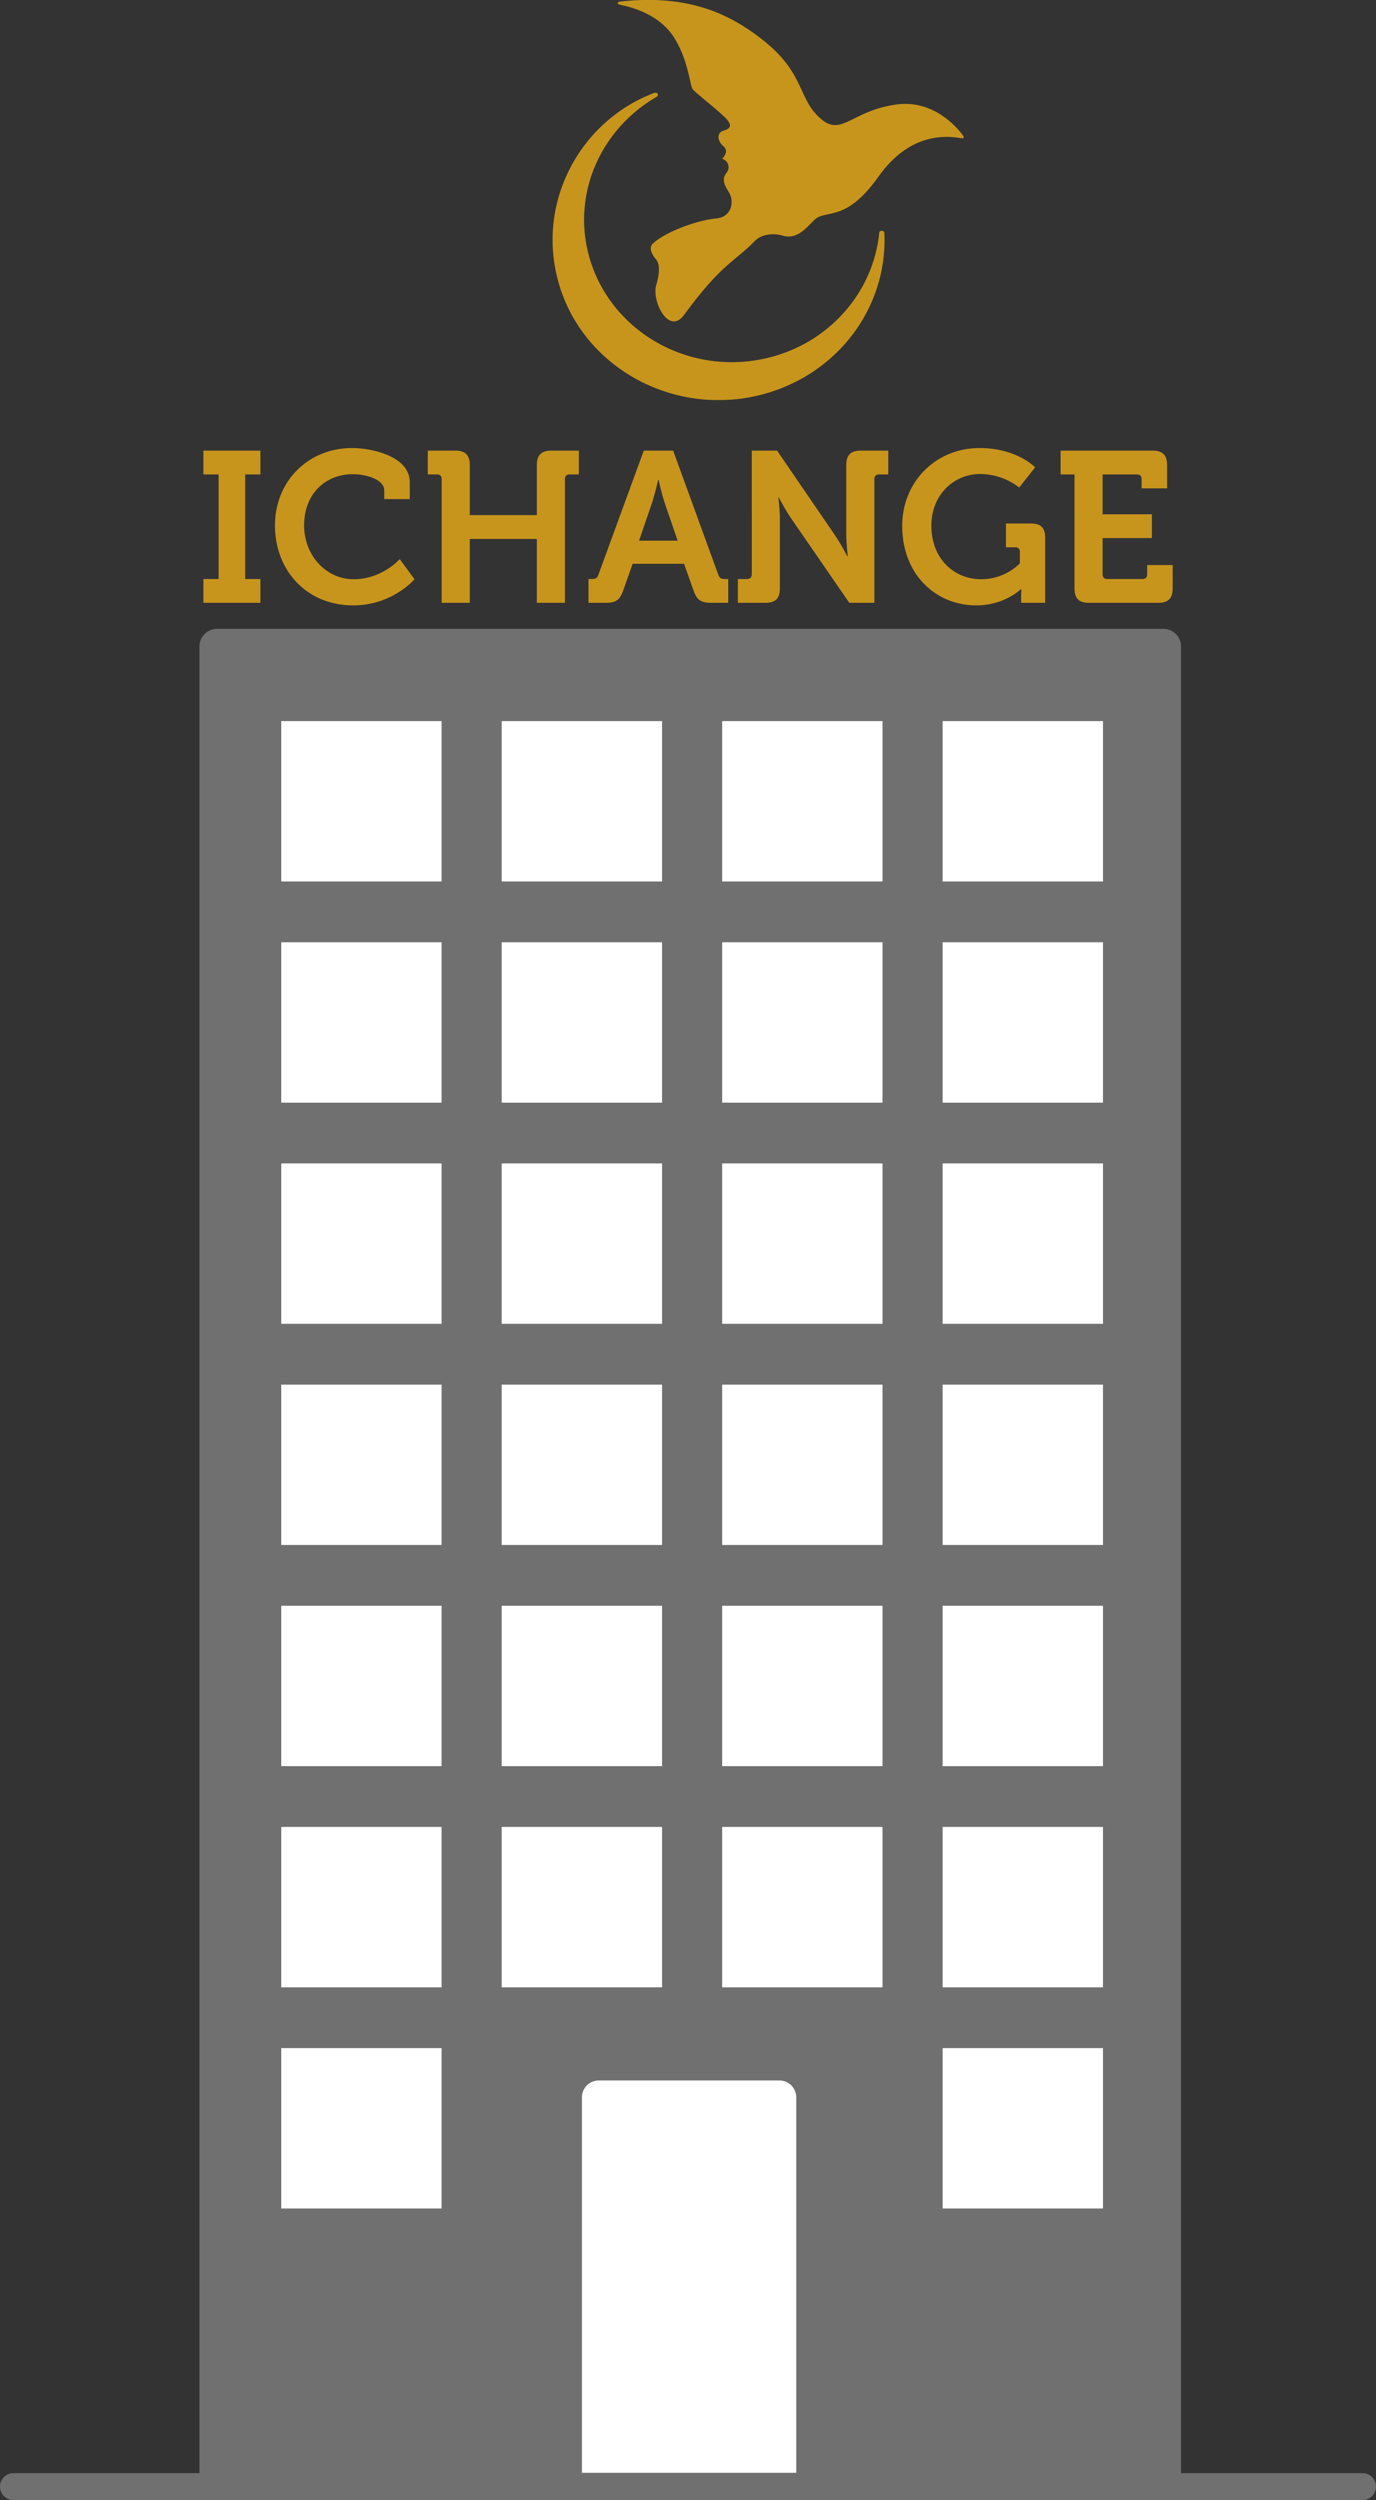 <svg xmlns="http://www.w3.org/2000/svg" xmlns:xlink="http://www.w3.org/1999/xlink" width="1637.341" height="2974.121" viewBox="0 0 1637.341 2974.121"><rect x="0" y="0" width="1637.341" height="2974.121" fill="#333333" stroke="none"/><defs><clipPath id="clip-path"><rect id="Rectangle_1" data-name="Rectangle 1" width="489.757" height="475.861" fill="#c8951c"></rect></clipPath></defs><g id="Group_649" data-name="Group 649" transform="translate(15601.341 -16614.879)"><g id="Group_647" data-name="Group 647" transform="translate(-16237.005 16328.289)"><g id="Group_362" data-name="Group 362" transform="translate(868.005 763.999)"><rect id="Rectangle_119" data-name="Rectangle 119" width="190.793" height="190.793" transform="translate(102.312 380.435)" fill="#fff"></rect><rect id="Rectangle_126" data-name="Rectangle 126" width="190.793" height="190.793" transform="translate(102.312 643.541)" fill="#fff"></rect><rect id="Rectangle_130" data-name="Rectangle 130" width="190.793" height="190.793" transform="translate(102.312 906.647)" fill="#fff"></rect><rect id="Rectangle_134" data-name="Rectangle 134" width="190.793" height="190.793" transform="translate(102.312 1169.752)" fill="#fff"></rect><rect id="Rectangle_138" data-name="Rectangle 138" width="190.793" height="190.793" transform="translate(102.312 1432.858)" fill="#fff"></rect><rect id="Rectangle_144" data-name="Rectangle 144" width="190.793" height="190.793" transform="translate(102.312 1959.069)" fill="#fff"></rect><rect id="Rectangle_142" data-name="Rectangle 142" width="190.793" height="190.793" transform="translate(102.312 1695.964)" fill="#fff"></rect><rect id="Rectangle_120" data-name="Rectangle 120" width="190.793" height="190.793" transform="translate(364.653 380.435)" fill="#fff"></rect><rect id="Rectangle_125" data-name="Rectangle 125" width="190.793" height="190.793" transform="translate(364.653 643.541)" fill="#fff"></rect><rect id="Rectangle_129" data-name="Rectangle 129" width="190.793" height="190.793" transform="translate(364.653 906.647)" fill="#fff"></rect><rect id="Rectangle_133" data-name="Rectangle 133" width="190.793" height="190.793" transform="translate(364.653 1169.752)" fill="#fff"></rect><rect id="Rectangle_137" data-name="Rectangle 137" width="190.793" height="190.793" transform="translate(364.653 1432.858)" fill="#fff"></rect><rect id="Rectangle_141" data-name="Rectangle 141" width="190.793" height="190.793" transform="translate(364.653 1695.964)" fill="#fff"></rect><rect id="Rectangle_121" data-name="Rectangle 121" width="190.793" height="190.793" transform="translate(626.994 380.435)" fill="#fff"></rect><rect id="Rectangle_124" data-name="Rectangle 124" width="190.793" height="190.793" transform="translate(626.994 643.541)" fill="#fff"></rect><rect id="Rectangle_128" data-name="Rectangle 128" width="190.793" height="190.793" transform="translate(626.994 906.647)" fill="#fff"></rect><rect id="Rectangle_132" data-name="Rectangle 132" width="190.793" height="190.793" transform="translate(626.994 1169.752)" fill="#fff"></rect><rect id="Rectangle_136" data-name="Rectangle 136" width="190.793" height="190.793" transform="translate(626.994 1432.858)" fill="#fff"></rect><rect id="Rectangle_140" data-name="Rectangle 140" width="190.793" height="190.793" transform="translate(626.994 1695.964)" fill="#fff"></rect><path id="Rectangle_146" data-name="Rectangle 146" d="M20,0H234.966a20,20,0,0,1,20,20V466.734a0,0,0,0,1,0,0H0a0,0,0,0,1,0,0V20A20,20,0,0,1,20,0Z" transform="translate(460.146 1997.573)" fill="#fff"></path><rect id="Rectangle_122" data-name="Rectangle 122" width="190.793" height="190.793" transform="translate(889.334 380.435)" fill="#fff"></rect><rect id="Rectangle_123" data-name="Rectangle 123" width="190.793" height="190.793" transform="translate(889.334 643.541)" fill="#fff"></rect><rect id="Rectangle_127" data-name="Rectangle 127" width="190.793" height="190.793" transform="translate(889.334 906.647)" fill="#fff"></rect><rect id="Rectangle_131" data-name="Rectangle 131" width="190.793" height="190.793" transform="translate(889.334 1169.752)" fill="#fff"></rect><rect id="Rectangle_135" data-name="Rectangle 135" width="190.793" height="190.793" transform="translate(889.334 1432.858)" fill="#fff"></rect><rect id="Rectangle_139" data-name="Rectangle 139" width="190.793" height="190.793" transform="translate(889.334 1695.964)" fill="#fff"></rect><rect id="Rectangle_145" data-name="Rectangle 145" width="190.793" height="190.793" transform="translate(889.334 1959.069)" fill="#fff"></rect><path id="Path_666" data-name="Path 666" d="M9.69,0H77.52V-28.305h-18.1v-124.44h18.1v-28.3H9.69v28.3H27.8v124.44H9.69ZM94.86-92.055C94.86-38.5,132.6,3.06,187.935,3.06c46.665,0,72.93-31.11,72.93-31.11l-17.6-23.97s-20.655,23.97-54.825,23.97c-32.9,0-58.905-28.56-58.905-64.005,0-37.74,25.5-60.945,57.885-60.945,15.81,0,37.485,6.12,37.485,19.38v10.2h30.345v-20.145c0-30.855-45.39-40.545-68.6-40.545C134.13-184.11,94.86-144.33,94.86-92.055ZM293.25,0h33.4V-75.99H406.47V0h33.4V-147.135c0-3.57,2.04-5.61,5.61-5.61H456.45v-28.3H423.81c-11.985,0-17.34,5.355-17.34,17.34V-104.3H326.655V-163.71c0-11.985-5.1-17.34-17.34-17.34h-32.64v28.3H287.64c3.57,0,5.61,2.04,5.61,5.61ZM467.925,0H488.07c12.75,0,17.085-3.315,21.165-14.79l11.22-31.62h61.2l11.22,31.62C596.955-3.315,601.545,0,614.295,0h19.89V-28.305H630.1c-4.335,0-6.375-1.02-7.9-5.61L568.65-181.05H533.715L479.91-33.915c-1.53,4.59-3.57,5.61-7.9,5.61h-4.08ZM528.1-73.95l15.555-45.39c3.315-9.945,7.14-27.03,7.14-27.03h.51s3.825,17.085,7.14,27.03l15.555,45.39ZM645.66,0H678.3c12.24,0,17.34-5.1,17.34-17.34V-99.96c0-10.455-1.785-25.5-1.785-25.5h.51s7.905,15.3,15.045,25.5L778.26,0h29.835V-147.135c0-3.57,2.04-5.61,5.61-5.61H824.67v-28.3H792.03c-12.24,0-17.34,5.355-17.34,17.34v82.875c0,10.455,1.785,25.5,1.785,25.5h-.51s-7.9-15.045-15.045-25.5L692.325-181.05h-30.09V-33.915c0,3.57-2.04,5.61-5.61,5.61H645.66ZM841.245-91.545c0,58.4,40.545,94.6,87.975,94.6,33.915,0,53.295-19.38,53.295-19.38h.51s-.255,3.825-.255,7.65V0h28.56V-77.265c0-11.985-5.1-17.085-17.34-17.085H964.665v28.305H975.63c3.57,0,5.61,1.785,5.61,5.61V-46.92a65.6,65.6,0,0,1-45.9,18.87c-32.385,0-59.415-24.225-59.415-63.75,0-36.72,26.775-61.455,58.14-61.455a77.456,77.456,0,0,1,46.41,16.065l18.87-23.97S977.67-184.11,933.3-184.11C880.77-184.11,841.245-143.565,841.245-91.545Zm205.02,74.2c0,12.24,5.1,17.34,17.34,17.34h82.11c11.985,0,17.34-5.1,17.34-17.34V-44.88H1132.71v10.965c0,3.57-2.04,5.61-5.61,5.61h-41.82c-3.57,0-5.61-2.04-5.61-5.61V-77.01h58.65v-28.305h-58.65v-47.43h40.8c3.57,0,5.61,2.04,5.61,5.61v10.965h30.345v-27.54c0-11.985-5.355-17.34-17.34-17.34H1029.69v28.3h16.575Z" transform="translate(0 239.712)" fill="#c8951c"></path><path id="Rectangle_429" data-name="Rectangle 429" d="M21,0H1147a21,21,0,0,1,21,21V2226a0,0,0,0,1,0,0H0a0,0,0,0,1,0,0V21A21,21,0,0,1,21,0Z" transform="translate(5 270.712)" fill="#707070"></path></g><g id="Group_363" data-name="Group 363" transform="translate(970.317 1144.434)"><rect id="Rectangle_119-2" data-name="Rectangle 119" width="190.793" height="190.793" transform="translate(0 0)" fill="#fff"></rect><rect id="Rectangle_126-2" data-name="Rectangle 126" width="190.793" height="190.793" transform="translate(0 263.106)" fill="#fff"></rect><rect id="Rectangle_130-2" data-name="Rectangle 130" width="190.793" height="190.793" transform="translate(0 526.211)" fill="#fff"></rect><rect id="Rectangle_134-2" data-name="Rectangle 134" width="190.793" height="190.793" transform="translate(0 789.317)" fill="#fff"></rect><rect id="Rectangle_138-2" data-name="Rectangle 138" width="190.793" height="190.793" transform="translate(0 1052.423)" fill="#fff"></rect><rect id="Rectangle_144-2" data-name="Rectangle 144" width="190.793" height="190.793" transform="translate(0 1578.634)" fill="#fff"></rect><rect id="Rectangle_142-2" data-name="Rectangle 142" width="190.793" height="190.793" transform="translate(0 1315.529)" fill="#fff"></rect><rect id="Rectangle_120-2" data-name="Rectangle 120" width="190.793" height="190.793" transform="translate(262.341 0)" fill="#fff"></rect><rect id="Rectangle_125-2" data-name="Rectangle 125" width="190.793" height="190.793" transform="translate(262.341 263.106)" fill="#fff"></rect><rect id="Rectangle_129-2" data-name="Rectangle 129" width="190.793" height="190.793" transform="translate(262.341 526.211)" fill="#fff"></rect><rect id="Rectangle_133-2" data-name="Rectangle 133" width="190.793" height="190.793" transform="translate(262.341 789.317)" fill="#fff"></rect><rect id="Rectangle_137-2" data-name="Rectangle 137" width="190.793" height="190.793" transform="translate(262.341 1052.423)" fill="#fff"></rect><rect id="Rectangle_141-2" data-name="Rectangle 141" width="190.793" height="190.793" transform="translate(262.341 1315.529)" fill="#fff"></rect><rect id="Rectangle_121-2" data-name="Rectangle 121" width="190.793" height="190.793" transform="translate(524.682 0)" fill="#fff"></rect><rect id="Rectangle_124-2" data-name="Rectangle 124" width="190.793" height="190.793" transform="translate(524.682 263.106)" fill="#fff"></rect><rect id="Rectangle_128-2" data-name="Rectangle 128" width="190.793" height="190.793" transform="translate(524.682 526.211)" fill="#fff"></rect><rect id="Rectangle_132-2" data-name="Rectangle 132" width="190.793" height="190.793" transform="translate(524.682 789.317)" fill="#fff"></rect><rect id="Rectangle_136-2" data-name="Rectangle 136" width="190.793" height="190.793" transform="translate(524.682 1052.423)" fill="#fff"></rect><rect id="Rectangle_140-2" data-name="Rectangle 140" width="190.793" height="190.793" transform="translate(524.682 1315.529)" fill="#fff"></rect><path id="Rectangle_146-2" data-name="Rectangle 146" d="M20,0H234.966a20,20,0,0,1,20,20V466.734a0,0,0,0,1,0,0H0a0,0,0,0,1,0,0V20A20,20,0,0,1,20,0Z" transform="translate(357.835 1617.137)" fill="#fff"></path><rect id="Rectangle_122-2" data-name="Rectangle 122" width="190.793" height="190.793" transform="translate(787.023 0)" fill="#fff"></rect><rect id="Rectangle_123-2" data-name="Rectangle 123" width="190.793" height="190.793" transform="translate(787.023 263.106)" fill="#fff"></rect><rect id="Rectangle_127-2" data-name="Rectangle 127" width="190.793" height="190.793" transform="translate(787.023 526.211)" fill="#fff"></rect><rect id="Rectangle_131-2" data-name="Rectangle 131" width="190.793" height="190.793" transform="translate(787.023 789.317)" fill="#fff"></rect><rect id="Rectangle_135-2" data-name="Rectangle 135" width="190.793" height="190.793" transform="translate(787.023 1052.423)" fill="#fff"></rect><rect id="Rectangle_139-2" data-name="Rectangle 139" width="190.793" height="190.793" transform="translate(787.023 1315.529)" fill="#fff"></rect><rect id="Rectangle_145-2" data-name="Rectangle 145" width="190.793" height="190.793" transform="translate(787.023 1578.634)" fill="#fff"></rect></g><g id="Group_187" data-name="Group 187" transform="translate(1293.219 286.59)"><g id="Group_1" data-name="Group 1" clip-path="url(#clip-path)"><path id="Path_1" data-name="Path 1" d="M388.734,195.48c-6.76,71.36-60.468,133.707-136.711,150.232C157,366.369,63.106,308.906,41.7,217.264c-16.9-73.238,18.4-146.1,81.877-182.908,3.756-2.253,1.127-6.385-3.38-4.507C34.187,62.9-16.517,155.293,4.891,246.559,28.553,349.093,134.467,413.317,240.756,390.406c95.022-20.657,158.495-103.66,153.988-194.551a2.7,2.7,0,0,0-2.629-2.253c-3,0-3.38,1.878-3.38,1.878" transform="translate(-0.009 80.947)" fill="#c8951c"></path></g><g id="Group_2" data-name="Group 2" clip-path="url(#clip-path)"><path id="Path_2" data-name="Path 2" d="M23.571,5.7C57.749,12.836,77.279,28.235,87.8,44.761c17.277,27.417,18.779,57.464,22.159,61.6s24.037,19.906,36.431,31.549c12.77,11.643,7.887,15.4,0,17.652s-7.512,12.019,0,18.4c7.887,6.385-1.5,15.023-1.5,15.023,6.009,1.127,10.516,9.765,5.634,16.15-5.258,6.385-4.883,12.394,2.253,23.286s3.756,30.046-15.023,31.549-57.464,13.9-75.116,29.671C60,291.893,57,297.526,66.388,308.794c6.009,7.136,2.629,22.159,0,30.8-5.258,18.779,15.023,59.717,33.051,35.3,45.445-61.971,60.093-63.1,84.506-88.261,9.765-10.141,27.042-8.263,32.675-6.385,17.277,5.634,28.544-9.389,37.934-18.4,13.521-13.521,36.807,4.131,76.243-51.454,36.431-51.455,78.5-49.577,99.153-45.821,1.5.376,3.38-.376,1.878-3C423.564,150.3,395.4,118.375,352.2,124.384c-52.206,7.136-64.6,37.558-88.637,18.028-28.544-23.286-19.155-52.957-67.229-92.393C156.9,18.095,106.95-7.445,23.571,1.945c-4.131.751-3.756,3,0,3.756" transform="translate(56.803 -0.067)" fill="#c8951c"></path></g></g></g><path id="Path_665" data-name="Path 665" d="M555.659,0H2161a16,16,0,0,1,0,32H555.659a16,16,0,0,1,0-32Z" transform="translate(-16141 19557)" fill="#707070"></path></g></svg>
